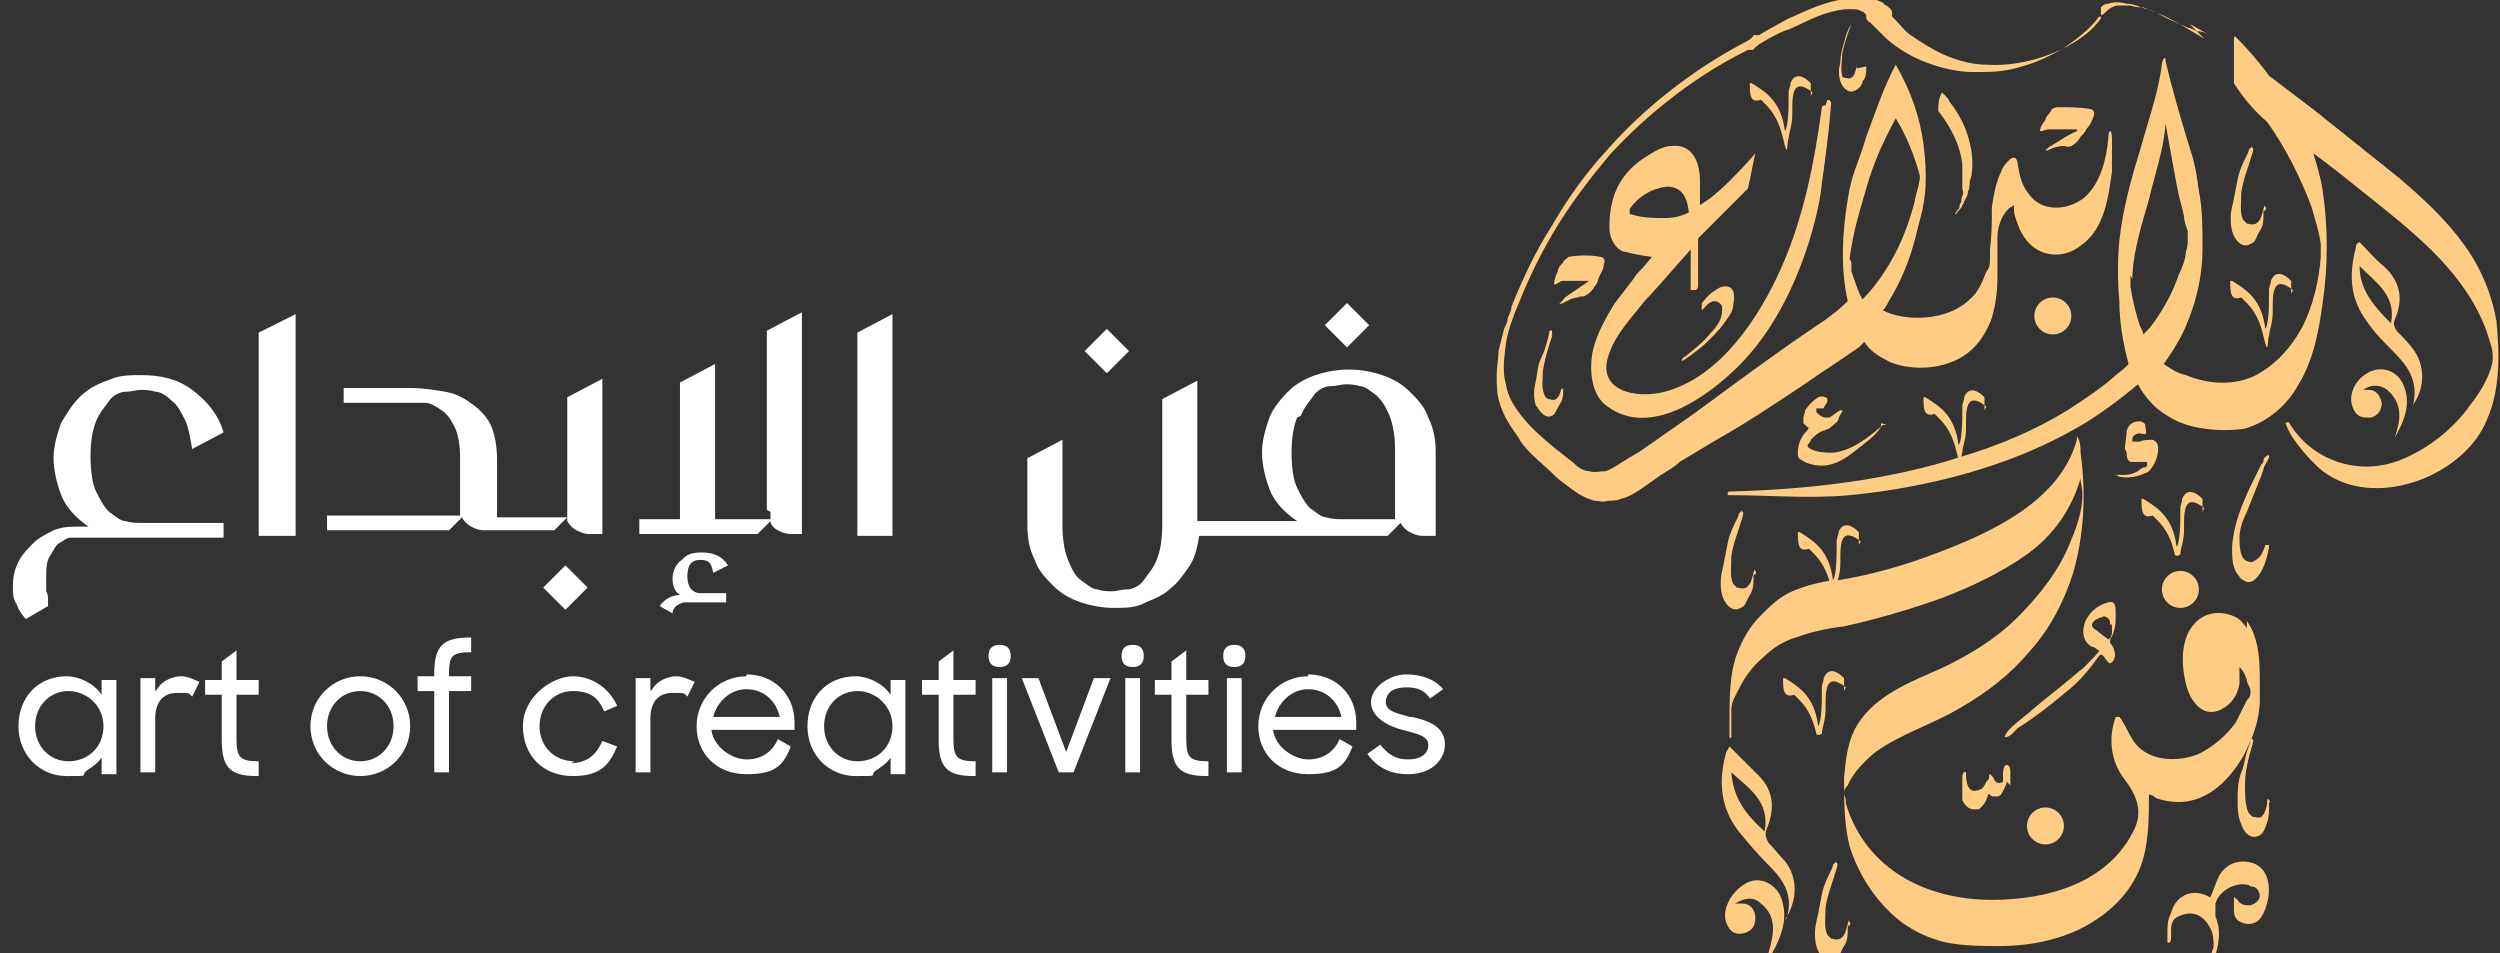 <svg xmlns="http://www.w3.org/2000/svg" id="Layer_1" viewBox="0 0 135.3 51.6"><rect x="0" y="0" width="135.3" height="51.6" fill="#333333" stroke="none"/><defs><style>      .st0 {        fill: #fff;      }      .st1 {        fill: #ffcc83;      }    </style></defs><g><path class="st1" d="M121.6,34c-.2-.3-.4-.5-.6-.6-.6-.3-1.3-.3-1.8,0-1.2.7-1.2,2.4-.9,3.6.2.9.9,1.9,1.9,1.4.6-.3.9-.8,1-1.4,0-.3,0-.6,0-.9.2.2.3.4.4.7,0,.2.2.4.2.6,0,.2,0,.3-.2.5-.2.4-.4.8-.6,1.2-.5.7-1.2,1.3-2,1.7-1.2.5-2.9.4-3.6-.8-.2-.3-.3-.6-.5-.9,0,0-.1-.2-.2-.3,0,0-.2,0-.2,0-.4,1.1-.3,2.4.5,3.4.6.8,1,1.7.5,2.7-1.4,2.9-4.7,3.8-7.7,3.8-3.5,0-6.8-1.6-7.9-5.2,0-.2,0-.3-.1-.5,0-.2,0-.3.2-.5.3-.7.9-1.3,1.5-1.8,1.4-1,3.1-1.5,4.6-2.4,1.4-.8,2.7-1.8,3.7-3,1.1-1.2,1.9-2.7,2.4-4.3.6-2.1.7-4.3.4-6.5,0-.3,0-.6-.2-.9,0-.1,0-.2,0-.3,0,0,0-.1,0-.2,0,0,0,0,0,0,0,0,0,0,0,0,0,0,0,0,0,0,0,0,0,.2,0,.2,0,0,0,0,0,0,0,.2,0,.3,0,.5-.9,3.3-4.6,5-7.5,6.1-1.8.7-3.6,1.2-5.4,1.5,0,0,0,0,0,0-.1,0-.2,0-.3,0-.7.1-1.5.3-2.2.6-.7.3-1.2.8-1.7,1.3-.6.6-1,1.3-1.3,2.1-.4,1.1-.4,2.4-.4,3.6,0,.3,0,.5,0,.8,0,.1,0,.2.1.1,0,0,0-.5,0-.6,0-.2,0-.4,0-.5,0-.1,0-.3,0-.4,0-.4.2-.7.4-1.1.3-.6.7-1.2,1.3-1.7.5-.5,1.1-.9,1.8-1.1.8-.3,1.7-.5,2.6-.6,1.8-.4,3.5-.9,5.2-1.5,1.6-.6,3.3-1.4,4.7-2.4,1.4-1,2.4-2.4,2.9-4.1,0,.3.1.5.1.8,0,0,0,0,0,0,0,0,0,0,0,.1,0,.8-.3,1.7-.6,2.4-.6,1.6-1.7,3-2.9,4.2-1.2,1.2-2.7,2.1-4.2,2.8-1.6.7-3.4,1.4-4.4,2.9-.6.9-.7,1.9-.8,3,0,1.2,0,2.5.3,3.7.5,1.6,1.5,3.1,2.8,4.1.7.5,1.5.9,2.4,1.1,1,.2,2,.2,2.9.2,1.8,0,3.7-.4,5.2-1.4,1.4-.9,2.4-2.2,2.7-3.8.2-1,.2-2,.2-3,.1,0,.3.1.4.2,2.1.7,3.6-.5,4.6-2.1.2-.3.3-.6.5-1,.3-.7.5-1.5.5-2.2,0-.3,0-.6,0-.9,0-1.1,0-2.4-.7-3.4ZM99.9,43.7s0-.2,0-.2c0,0,0,0,0,0,0,0,0,.2,0,.2Z"></path><g><path class="st1" d="M118.9,13.1c0,0,0,.1,0,.1,0,0,0,0,0-.1Z"></path><path class="st1" d="M118.9,13.1c0,0,0,.1,0,.1,0,0,0,0,0-.1Z"></path><path class="st1" d="M135.2,18c-.2-1.7-.8-3.3-1.8-4.7-1-1.4-2.3-2.6-3.6-3.7-1.5-1.2-3-2.4-4.5-3.6-.8-.6-1.7-1.3-2.5-1.9-.5-.7-1.2-1.5-1.8-2.1,0,0,0,0,0,0,0,0,0,0,0,0,0-.1-.1,0-.1.1,0,.3,0,.5,0,.8,0,.3,0,.7,0,1,0,.2,0,.5,0,.6.5.8,1.1,1.5,1.8,2.1,1,1.4,1.8,3,2.4,4.6.2.7.4,1.3.5,2,0,0,0,.1,0,.2,0,0,0,0,0,0,0,0,0,0,0,0,0,0,0,0,0,0,0,0,0,0,0,0,0,0,0,0,0,0h0s0,0,0,0c0,0,0,.2,0,.2,0,.1,0,.2,0,.3-.1,1.3-.4,2.6-1,3.8-.6,1.1-1.4,2-2.5,2.6-1.2.6-2.6.5-3.8,0-.5-.1-.9-.4-1.2-.6h0s0,0,0,0c.5-.7,1-1.5,1.3-2.3.5-1.2.8-2.6.8-3.9,0-1.1,0-2.2-.2-3.2-.1-.7-.2-1.4-.4-2-.5-1.6-1-3.3-1.4-5,0-.4-.2,0-.2.2-.2,1.6-.8,3.2-1.2,4.7-.5,1.6-.9,3.1-1.1,4.8-.1,1.1-.1,2.2,0,3.3,0,1.1.2,2.3.5,3.4,0,0-.1.1-.2.2-.2.2-.4.3-.6.5-.8.7-1.6,1.2-2.5,1.8-1.8,1.1-3.7,1.9-5.7,2.5-4,1.3-8.4,1.8-12.6,1.9,0,0-.1,0-.1.1s0,.1.1.1c2.2,0,4.3.2,6.5,0,2.1-.2,4.3-.6,6.4-1.2,2.1-.6,4.1-1.4,6-2.5,0,0,0,0,0,0,0,0,0,0,0,0,.9-.5,2.4-1.6,3.2-2.3.4.7.9,1.3,1.6,1.7.6.4,1.3.6,2,.7.7.1,1.5.1,2.2,0,1.3-.4,2.3-1.3,2.9-2.4.8-1.3,1.1-2.9,1.3-4.4.3-2,.3-4.1,0-6.1-.1-.7-.3-1.3-.5-2,1.1.8,2.2,1.7,3.2,2.5,2.5,2,5.1,4.1,6.2,7.2.1.4.3.8.3,1.2,0,0,0,0,0,0,.1.8-.7,2.1-1.2,2.7-.9,1.3-2.3,2.4-3.8,3-2.3.9-4.8,0-6-2,0-.1-.3,0-.2,0,.2.8,1.6,2.4,2.3,2.8,2.8,1.8,7.4,0,8.6-3,.7-1.6.7-3.5.5-5.3ZM119,13.3s0,0,0-.1c0,0,0,.2,0,.1ZM115.4,15.1s0,0,0,0c0,0,0-.2,0-.2.1-1.5.5-2.7.9-4.1.3-1.3.8-2.7.9-4.1.2,1.1.4,2.2.6,3.3.1.6.3,1.2.4,1.7,0,.3.1.5.2.8,0,.1,0,.2,0,.3,0,0,0,0,0,.1,0,.2,0,.5-.1.7,0,.4-.2.9-.4,1.3-.3.9-.8,1.8-1.3,2.5-.2.3-.4.5-.6.7,0-.1-.1-.3-.2-.5-.2-.6-.4-1.4-.5-2.1,0,0,0-.3,0-.3,0,0,0-.2,0-.3,0,0,0,0,0,0,0,0,0,0,0,0,0,0,0-.1,0-.1,0,0,0,0,0,.1Z"></path></g><path class="st1" d="M119.3,2.1c-.3-.2-.7-.4-1-.6-.3-.2-.7-.4-1.1-.6-.4-.2-.8-.3-1.2-.5-.2,0-.4,0-.7-.1-.2,0-.5,0-.7,0-.2,0-.5.2-.7.4,0,0,0,0-.1.1h-.1c0,.1,0,.2,0,.2h0c-.5.7-1.1,1.1-1.8,1.5-1.3.7-2.9,1.1-4.4,1-.7,0-1.5-.2-2.2-.5-.7-.3-1.3-.7-1.9-1.1-.3-.2-.5-.5-.8-.8,0,0-.1-.1-.2-.2h0c0-.1,0-.2,0-.2h0c0-.2-.2-.3-.3-.4-.1,0-.2-.2-.3-.2-.2-.1-.5-.2-.7-.2-.3,0-.5,0-.7,0-.5,0-.9.1-1.3.2-.8.2-1.6.6-2.3.9-.4.2-.7.4-1.1.6l-.5.3h-.3c0,.1-.3.3-.3.3-2.9,1.5-5.6,3.6-7.7,6-1.1,1.2-2.1,2.6-2.9,4-.9,1.4-1.6,2.9-2.2,4.4,0,.2-.1.4-.2.6,0,.2-.1.4-.2.6-.1.4-.2.8-.3,1.2,0,.4-.1.9-.1,1.3,0,.4,0,.9.1,1.3.1.4.3.9.5,1.2.2.4.5.7.7,1.1.5.7,1.2,1.2,1.8,1.8.3.3.6.5,1,.8.4.3.8.5,1.2.6.2,0,.5.1.7,0,.3,0,.5,0,.7-.1.5-.1.9-.4,1.2-.6l1-.7c.3-.2.7-.4,1-.7l1-.6,1-.6c1.6-.9,3.1-1.9,4.6-2.9,1-.7,2.1-1.4,3.1-2.1.1-.1.2-.2.3-.3,0,0,0,0,0,0,.3.5.8.8,1.4,1.1,1,.4,2.3.4,3.3,0,1.1-.4,1.8-1.3,2.2-2.4.2-.7.3-1.4.3-2.2,0-.4,0-.8,0-1.2,0-.2,0-.3,0-.5,0,0,0-.1,0-.2,0,0,0,0,0-.1,0,0,0,0,0-.1,0-.6.2-1.2.6-1.6.1-.1.2-.1.3-.2,0,0,0,0,0,0,0,0,0,0,0,0,0,0,0,.2,0,.3,0,.3.2.7.3,1,.3.6.7,1.1,1.4,1.3.7.2,1.4,0,1.9-.4,1.3-.9,1.5-2.6,1.7-4,0-.6,0-1.2,0-1.8,0,0,0-.4-.1-.4s-.1.4-.1.4c-.1,1.1-.4,2.4-1.3,3.2-.9.7-2.3.8-3-.2-.4-.5-.5-1-.6-1.6,0-.2-.1-.5-.4-.3-.2.2-.4.4-.5.7-.3.6-.4,1.3-.5,1.9,0,.8,0,1.5-.1,2.3,0,0,0,.1,0,.2,0,0,0,0,0,.1,0,0,0,0,0,0,0,0,0,0,0,0,0,0,0,.1,0,.2,0,.2,0,.5-.2.7-.2.5-.4,1.1-.9,1.5-.7.7-1.8,1-2.8,1-.6,0-1.3-.1-1.9-.4.2-.2.3-.5.5-.8.7-1.2,1.1-2.4,1.4-3.7.5-1.7.5-2.8.3-4.5-.2-1.5-.7-2.9-1.5-4.3,0,0,0,0,0,0-.7,1.3-1.1,2.6-1.6,3.9-.4,1.4-.8,2-1,3.4-.3,1.8-.4,3.7,0,5.5,0,0,0,0,0,0-.4.4-.8.7-1.2,1-2.4,1.6-4.7,3.3-7,5l-1,.7-1,.7c-.3.2-.7.5-1,.7l-.5.3c-.2.1-.3.2-.5.3-.3.2-.6.4-.9.5-.3,0-.6.1-.9,0-.3,0-.6-.2-.9-.5-.3-.2-.6-.5-.9-.7-.6-.5-1.2-1-1.7-1.6-.5-.6-.9-1.2-1-1.9-.2-.7-.1-1.4,0-2.2.1-.7.4-1.5.7-2.2.6-1.5,1.3-2.9,2.1-4.2.8-1.3,1.8-2.6,2.8-3.8,1.1-1.2,2.2-2.2,3.5-3.2,1.3-1,2.6-1.8,4-2.5h.3c0-.1.3-.3.3-.3l.5-.3c.4-.2.7-.4,1.1-.5.7-.3,1.4-.7,2.1-.9.4-.1.7-.2,1.1-.2,0,0,.2,0,.2,0,0,0,0-.1,0-.2,0,0,0,0,0,0,0,0,0,.2,0,.2,0,0,0,0,0,0,.2,0,.4,0,.5.1,0,0,.1,0,.2.1,0,0,0,0,.1.1h0c0,0,0,.2,0,.2,0,0,.1.2.2.2.3.3.6.6.9.9.7.6,1.4,1,2.2,1.3.8.3,1.7.5,2.5.5.9,0,1.7,0,2.6-.3.8-.2,1.6-.6,2.3-1,.7-.5,1.4-1,1.9-1.7h.1c0-.1,0-.3,0-.3h0c0-.1,0-.2,0-.2.1-.1.2-.2.4-.2.3-.1.6-.1,1,0,.4,0,.7.2,1.1.3.4.1.7.3,1.1.5.4.2.7.3,1.1.5.2,0,.4.2.6.2.2,0,.4.1.6.2h0c-.4-.2-.7-.4-1.1-.6ZM100.1,14c.2-1.5.5-2.4.9-3.8.4-1.4.9-2.5,1.6-3.8.6,1,1,2,1.3,3.1,0,0,0,.1,0,.2,0,0,0-.1,0,0-.1.6-.2.7-.3,1.3-.3,1.1-.7,2.2-1.3,3.2-.4.7-.9,1.4-1.5,2-.3-.5-.4-1-.6-1.5,0-.1,0-.2,0-.3,0,0,0-.1,0-.2,0,0,0,0,0,0Z"></path><g><path class="st1" d="M100.4,1.1s0,0,0,0c0,0,0,0-.1,0,0,0,0-.1,0-.2,0,0,0,0,0,0,0,0,0,.2,0,.2Z"></path><path class="st1" d="M100.7,18.7c-.1,0-.3.2-.4.3.1-.1.2-.2.3-.3,0,0,0,0,0,0Z"></path></g><path class="st1" d="M98.8,5.7c0,0-.2,0-.2.1-.4,3-1,6-2.2,8.7s-3.3,5.9-6.3,6.7c-1.5.4-3.8,0-3-2.1.4-1.1,1.2-1.9,1.9-2.8.3-.3,1.1-1.2,2.5-2.8v2.2c.1,0,.2,0,.2,0,.2,0,.2-.2.2-.3v-2.5s2.7-2.7,2.7-2.7c.2-.9.3-1.5.4-1.9h0c0,0,0,0,0,0-.6.7-1.1,1.2-1.4,1.5-.6.6-1.1,1-1.6,1.3v-.6c0-.3,0-.5,0-.7,0-1.3-.6-2-1.5-1.9-.5,0-1,.3-1.6.7-1.3.9-1.8,2.1-1.8,3.7,0,.6.3,1.1.7,1.3.1,0,.7.2,1.6.3,0,0-.4.5-.5.6-.2.2-.4.4-.5.6-.3.4-.7.9-1,1.3-.5.8-1,1.7-1.2,2.6-.2,1-.1,2.4.8,3,2.3,1.7,5.4-.5,7.1-2.2,1.8-1.8,3-4.2,3.8-6.7.3-1,.6-2.1.7-3.2.2-1.4.4-2.9.5-4.3,0,0,0-.2-.2-.2ZM88.2,11.6h0c0-.1,0-.3,0-.3.5-.7,1.2-1.1,2-1.2.7,0,1.1.4,1.2,1.4-.4.2-.8.3-1.3.3-.6,0-1.2,0-1.8-.2Z"></path><path class="st1" d="M117,20.1h0s0,0,0,0c0,0,0,0,0,0Z"></path><circle class="st1" cx="118" cy="31.9" r="1"></circle><circle class="st1" cx="110.7" cy="44.7" r="1"></circle><circle class="st1" cx="111.1" cy="17.1" r="1"></circle><path class="st1" d="M94.9,31.1c0,0,0,.1,0,.2,0,.3,0,.6-.2.9s-.2.6-.5.7c-.5.3-.9-.3-1-.7-.1-.4-.1-.9,0-1.3s.2-1,.3-1.5.3-.9.5-1.3,0-.2.2-.4,0,0,.1,0c.1,0,0,.3,0,.3-.2.7-.5,1.4-.6,2.1,0,.5-.1,1.1.1,1.5,0,0,0,0,0,0,0,0,.1.1.2.2.1,0,.3.1.5,0,.3-.2.3-.5.4-.8s0-.2.1-.1,0,.1,0,.2Z"></path><path class="st1" d="M84.6,21c0,0,0,.1,0,.1,0,.3,0,.5-.2.8s-.2.5-.4.6c-.4.2-.7-.3-.9-.6-.1-.4-.1-.8,0-1.2s.1-.9.3-1.3.3-.8.4-1.2,0-.2.1-.3,0,0,.1,0c0,0,0,.2,0,.3-.2.6-.4,1.2-.5,1.9,0,.4-.1.9.1,1.3,0,0,0,0,0,0,0,0,0,.1.2.2.1,0,.3.1.4,0,.2-.1.3-.5.3-.7s0-.1,0,0,0,0,0,.2Z"></path><path class="st1" d="M92.1,16.5c0,0,0,0,0-.1.2-.2.3-.4.6-.6s.4-.3.7-.3c.5,0,.5.6.4,1,0,.4-.3.7-.5,1s-.6.7-.9,1-.6.5-1,.8-.2.1-.3.2,0,0-.1,0c0,0,.1-.2.2-.2.5-.4,1-.8,1.4-1.3.3-.3.6-.7.6-1.2,0,0,0,0,0,0,0,0,0-.1,0-.2,0-.1-.2-.3-.4-.3-.3,0-.5.3-.6.4s-.1.1-.1,0,0-.1,0-.2Z"></path><path class="st1" d="M101,3.6c0,0,0,.1,0,.1,0,.2,0,.5-.2.7,0,.2-.2.4-.4.5-.4.2-.7-.2-.8-.5-.1-.3-.1-.7,0-1,0-.4.1-.8.2-1.1.1-.4.2-.7.4-1,0,0,0,0,0,0,0,0,0-.1,0-.2,0,0,0,0,0,0,0,0,0,.2,0,.2,0,0,0,0,0,0-.2.5-.4,1.1-.5,1.6,0,.4-.1.8,0,1.2,0,0,0,0,0,0,0,0,0,.1.1.1.1,0,.3.1.4,0,.2-.1.2-.4.3-.6,0,0,0-.1,0,0,0,0,0,0,0,.1Z"></path><path class="st1" d="M122.5,11.4c0,0,0,.1,0,.2,0,.3,0,.6-.2.9s-.2.6-.5.7c-.5.3-.9-.3-1-.7-.1-.4-.1-.9,0-1.3s.2-1,.3-1.5.3-.9.5-1.3,0-.2.2-.4,0,0,.1,0c.1,0,0,.3,0,.3-.2.7-.5,1.4-.6,2.1,0,.5-.1,1.1.1,1.5,0,0,0,0,0,0,0,0,.1.1.2.2.1,0,.3.1.5,0,.3-.2.3-.5.4-.8s0-.2.1-.1,0,.1,0,.2Z"></path><path class="st1" d="M100,50.1c0,0,0,.1,0,.2,0,.3,0,.6-.2.9s-.2.6-.5.7c-.5.3-.9-.3-1-.7-.1-.4-.1-.9,0-1.3s.2-1,.3-1.5.3-.9.5-1.3,0-.2.2-.4,0,0,.1,0c.1,0,0,.3,0,.3-.2.7-.5,1.4-.6,2.1,0,.5-.1,1.1.1,1.5,0,0,0,0,0,0,0,0,.1.1.2.2.1,0,.3.1.5,0,.3-.2.3-.5.4-.8s0-.2.1-.1,0,.1,0,.2Z"></path><path class="st1" d="M122.8,43.4c0,0,0,.1,0,.2,0,.3,0,.6-.1.9s-.2.6-.4.7c-.5.3-.9-.2-1-.6-.2-.4-.2-.9-.2-1.3s0-1,.2-1.5.2-.9.4-1.4,0-.3.1-.4,0,0,.1,0c.1,0,0,.3,0,.3-.2.7-.4,1.4-.4,2.2,0,.5,0,1.1.2,1.5,0,0,0,0,0,0,0,0,.1.1.2.2.1,0,.4.1.5,0,.2-.2.3-.6.3-.8s0-.2.1-.1,0,.1,0,.2Z"></path><path class="st1" d="M98,5.2v-.7c-.5-.5-.9-.5-1.1,0,0,.2-.1.3-.1.5,0,.8,0,1.8-.2,2.1-.2-1.6-1-2.1-1.8-2.6,0,0-.1,0-.1,0,0,.6,0,1.1.6.9.4.4.9.8,1.2,2.1s.2.1.3,0c0-.3.2-.7.2-1.3s0-.3,0-.4c0-1,.2-1.5,1.1-.8Z"></path><path class="st1" d="M107.4,22.2v-.7c-.5-.5-.9-.5-1.1,0,0,.2-.1.3-.1.5,0,.8,0,1.8-.2,2.1-.2-1.6-1-2.1-1.8-2.6,0,0-.1,0-.1,0,0,.6,0,1.1.6.9.4.4.9.8,1.2,2.1s.2.1.3,0c0-.3.2-.7.2-1.3s0-.3,0-.4c0-1,.2-1.5,1.1-.8Z"></path><path class="st1" d="M124,15.9v-.7c-.5-.5-.9-.5-1.1,0,0,.2-.1.3-.1.5,0,.8,0,1.8-.2,2.1-.2-1.6-1-2.1-1.8-2.6,0,0-.1,0-.1,0,0,.6,0,1.1.6.9.4.4.9.8,1.2,2.1s.2.1.3,0c0-.3.2-.7.2-1.3s0-.3,0-.4c0-1,.2-1.5,1.1-.8Z"></path><path class="st1" d="M99.8,37.4v-.7c-.5-.5-.9-.5-1.1,0,0,.2-.1.3-.1.5,0,.8,0,1.8-.2,2.1-.2-1.6-1-2.1-1.8-2.6,0,0-.1,0-.1,0,0,.6,0,1.1.6.9.4.4.9.8,1.2,2.1,0,.1.2.1.3,0,0-.3.2-.7.2-1.3s0-.3,0-.4c0-1,.2-1.5,1.1-.8Z"></path><path class="st1" d="M100.6,29.5v-.7c-.5-.5-.9-.5-1.1,0,0,.2-.1.3-.1.5,0,.8,0,1.8-.2,2.1-.2-1.6-1-2.1-1.8-2.6,0,0-.1,0-.1,0,0,.6,0,1.1.6.9.4.4.9.8,1.2,2.1,0,.1.2.1.3,0,0-.3.2-.7.2-1.3s0-.3,0-.4c0-1,.2-1.5,1.1-.8Z"></path><path class="st1" d="M119.2,27.7v-.7c-.5-.5-.9-.5-1.1,0,0,.2-.1.3-.1.5,0,.8,0,1.8-.2,2.1-.2-1.6-1-2.1-1.8-2.6,0,0-.1,0-.1,0,0,.6,0,1.1.6.9.4.4.9.8,1.2,2.1,0,.1.2.1.3,0,0-.3.2-.7.2-1.3s0-.3,0-.4c0-1,.2-1.5,1.1-.8Z"></path><path class="st1" d="M106.6,9.8c0,.2,0,.4-.1.6,0,.2-.1.3-.2.5,0,0,0,0,0,0,0,0,0,.1-.1.2,0,0,0,0,0,0,0,.1-.1.2-.2.3s-.1.2-.2.2,0,0,0,0,0,0,0,0c0,0,0,0,0,0,0,0,.1-.2.2-.3s0-.2.1-.3,0-.2.1-.4,0-.3,0-.4,0-.3,0-.5,0-.4,0-.6,0-.1,0-.2c-.1-1-.6-2-1.3-2.9,0-.4,0-.6.2-1,0,0,.2.2.2.2,0,0,.2.2.2.3.9,1.1,1.4,2.6,1.2,4Z"></path><path class="st1" d="M115.1,24.5c0,.2,0,.4.2.5.1,0,.3,0,.5,0,0,0,0,0,0,0,0,0,0,0,.1,0,0,0,.2,0,.2,0,0,0,0,0,.1,0,0,0,0,0,0,.1,0,0,0,0,0,.1,0,0,0,0-.1.1,0,0,0,0,0,0,0,0,0,0-.1,0,0,0-.2.1-.3.2-.2.1-.4.2-.7.2-.1,0-.3,0-.4,0,0,0-.2,0-.2,0,0,0,0,0,0,0,0,0,0,0,0,0,0,0,.2,0,.3.1.5.1,1,0,1.4-.2,0,0,.1,0,.2-.1,0,0,0,0,0,0,.3-.3.5-.8.5-1.2,0-.1,0-.4-.3-.5-.2,0-.5,0-.7.1,0,0-.1,0-.2,0,0,0-.1,0-.2,0,0-.2,0-.3.2-.4.2-.1.3,0,.5,0,0,0,0,0,0,0,.1,0,0-.4,0-.5,0-.1-.2-.2-.3-.2-.4,0-.6.2-.7.5,0,.3-.1.7-.1,1Z"></path><path class="st1" d="M119.6,48.6c.2-.4.3-.8.5-1.2.4-.7,1.1-.9,1.8-.7,0,0,0,0,0,0,1.2.4,1,2.1.5,2.9-.3.5-.9.5-1.3.2-.2-.2-.2-.4-.2-.6,0-.2,0-.4,0-.6s0-.2,0-.1.1.1.2.2c.1.2.3.3.6.3.3,0,.6-.3.6-.5,0-.2-.1-.4-.3-.5,0,0-.2,0-.3-.1-.7-.2-1.6.3-1.8,1,0,.2,0,.4,0,.7.3.7.2,1.4,0,2.1,0,0,0,.1-.1.2-.2,0-.1-.5,0-.6,0-.4,0-.8-.2-1.1-.3-.6-.9-1-1.7-.6-.3.1-.4.4-.4.7s0,.3,0,.4,0,.4-.2.3c0,0,0,0,0,0,0-.2,0-.4,0-.5,0-.4,0-.7.2-1.1.3-1.1,1.4-1.4,2.3-.7,0,0,.1,0,.1.1Z"></path><g><path class="st1" d="M130.6,21.9c.3-1.3-.3-2.1-1.1-2.9-.5-.5-1-1-1.4-1.6-.9-1.2-1-2.5-.6-4,0-.1,0-.2.2-.3,0,0,0,0,0,0,.4.4.8.9,1.3,1.3.9.8,1.1,1.8.6,2.9-.1.3,0,.4.1.6.3.3.6.6.9,1,.6.8.7,2,0,3ZM127.7,14.4c0,1.3.8,2.2,1.7,3.1.3-1.5-.8-2.2-1.7-3.1Z"></path><path class="st1" d="M129.6,23.7c.3-.9.5-1.8-.4-2.6-.4-.3-.9-.3-1.3,0,.1,0,.2,0,.3,0,.4,0,.6.3.7.7,0,.4-.2.7-.6.8-.4,0-.7,0-.9-.4-.4-.7,0-1.7.9-2.1.7-.3,1.5,0,1.8.8.4,1,0,1.9-.5,2.8Z"></path></g><g><path class="st1" d="M96.7,49.7c.4-1.4-.3-2.2-1.1-3-.5-.5-1-1.1-1.5-1.7-1-1.3-1.1-2.7-.7-4.2,0-.1.1-.2.2-.4,0,0,0,0,0,0,.5.5.9.9,1.4,1.4,1,.9,1.1,1.9.6,3.1-.1.3,0,.5.1.7.3.3.6.7.9,1,.7.9.7,2.1,0,3.2ZM93.7,41.8c.1,1.4.8,2.3,1.8,3.2.3-1.6-.8-2.3-1.8-3.2Z"></path><path class="st1" d="M95.7,51.6c.3-1,.5-2-.4-2.7-.4-.4-.9-.3-1.4,0,.1,0,.2,0,.4,0,.4,0,.7.3.7.8,0,.4-.2.7-.6.8-.4.1-.7,0-.9-.4-.4-.7.1-1.8,1-2.3.7-.4,1.6,0,1.9.8.4,1.1,0,2.1-.5,3Z"></path></g><path class="st1" d="M108.6,42.3s0,0,0,0c0,.2-.2.5-.3.7,0,0-.1.1-.2.1,0,0-.2,0-.3,0,0,0-.2-.2-.2-.1s-.1.2-.1.3c0,0-.1.2-.2.3,0,0-.1.1-.2.2,0,0-.2,0-.3,0-.3,0-.5-.3-.6-.5,0-.3,0-.6,0-.9s0-.3,0-.4.1-.3.2-.2c0,0,0,0,0,0,0,.3,0,.9.4,1,.3,0,.5-.1.6-.3s.1-.2.2-.3,0-.3.1-.3c0,0,.1.1.2.2,0,0,0,.1.1.2.1.1.3.1.4,0,0-.1,0-.3,0-.4,0,0,0-.5.2-.5s.2.3.2.4c0,.2,0,.5,0,.7Z"></path><path class="st1" d="M102.1,23s-.1,0-.2,0c-.8.7-1.7,1.4-2.7,1.5-.4,0-.8,0-1.2-.2s0-.3,0-.5c.2-.2.4-.4.7-.5s.3-.1.4-.2.3-.2.4-.4c0-.1.1-.3.2-.4,0,0,0,0,0-.1h0s0,0-.1,0c-.2.1-.4.3-.6.4,0,0-.1,0-.2,0-.1,0-.3-.1-.4-.2,0,0,0,0-.1-.1,0-.1,0-.2,0-.2s.1,0,.2,0c.1,0,.2,0,.2,0,0-.1.2-.3.2-.4,0,0,0,0,0-.1,0-.1-.3-.2-.5-.1-.3.2-.5.4-.7.7,0,.1-.1.3-.1.4,0,0,0,.2,0,.3,0,0,.1.1.2.2.1,0,.1.1,0,.2,0,0,0,0,0,0-.3.3-.5.7-.5,1.2,0,.2,0,.3.2.4.3.2.7.3,1.1.3.7,0,1.3-.4,1.8-.8s1.1-.8,1.4-1.3c0-.1,0-.2,0-.2Z"></path><path class="st1" d="M114.5,33.2c0,.1,0,.2,0,.3,0,.4-.1.8-.3,1.1,0,0,0,.2,0,.2.3.3.4.9,0,1.1-.2,0-.4-.7-.6-.4-.5.7-1,1.3-1.6,1.8-.6.5-1.2,1-1.9,1.5s-.6.4-.9.6,0,0,0,0c-.2.2-.4.5-.7.5,0-.4,1.2-1.2,1.5-1.5.7-.6,1.5-1.2,2.2-1.8s.4-.3.6-.5c.3-.3.9-.9.8-.9-.1,0-.2-.2-.4-.2-.5-.3-.5-.8-.4-1.2s.5-.9,1-1.1.7-.2.7.4ZM114.2,33.8c0-.1,0-.3-.2-.4s-.2,0-.2,0c-.2,0-.8.3-.5.6.3.2.5.4.8.6.1,0,.2-.2.2-.4s0-.3,0-.4Z"></path><path class="st1" d="M122.6,29.5s0,0,0,0c0,0,0,0,0,0-.1.3-.2.6-.5.8s-.3.1-.4.1c-.5-.1-.5-.9-.5-1.3,0-.5.2-1,.4-1.4.2-.5.4-1,.6-1.5s.2-.5.3-.8c0-.2.3-.5.3-.7,0-.2-.3.1-.3.2,0,0,0,.2-.1.2-.7,1.4-1.5,2.9-1.6,4.5,0,.6,0,1.2.4,1.6,0,.1.2.2.4.3.2,0,.3,0,.5-.2.4-.4.6-1.1.7-1.7,0,0,0,0,0-.1Z"></path><path class="st1" d="M112.4,7s-.4,0-.5,0c-.2,0-.3,0-.5,0-.2,0-.3,0-.5,0s-.3.1-.5.1c0-.2.2-.5.3-.6,0-.2.2-.3.3-.5,0-.1.2-.2.4-.2.6,0,1.2,0,1.7.1.2,0,.3.2.2.4-.1.3-.2.5-.4.7,0,.1-.2.3-.3.4-.1.2-.3.4-.5.5s-.3,0-.4,0c-.3,0-.6.1-.8.2s-.2,0-.2,0c0,0,0,0,0,0,.1,0,.2-.2.3-.2.5-.3.9-.6,1.4-.8,0,0,0,0,0,0Z"></path><path class="st1" d="M86.1,15.2s-.4,0-.5,0c-.2,0-.3,0-.5,0-.2,0-.3,0-.5,0s-.3.2-.5.2c0-.2.1-.5.2-.7,0-.2.2-.4.3-.5,0-.1.2-.2.3-.3.6-.1,1.2-.1,1.7,0,.2,0,.3.2.2.4,0,.3-.2.5-.3.8,0,.1-.1.3-.2.4-.1.2-.3.4-.5.5s-.3,0-.4.1c-.3,0-.6.2-.8.3s-.2,0-.2,0c0,0,0,0,0,0,.1,0,.2-.2.3-.3.4-.3.9-.6,1.3-.9,0,0,0,0,0,0Z"></path></g><g><path class="st0" d="M2.6,32.5c0-.2,0-.3-.1-.5,0-.2,0-.4,0-.7,0-.5,0-.9.2-1.2s.3-.6.5-.7.4-.3.6-.3c.2,0,.4,0,.5,0h7.8v-.8h-4.5c-.2,0-.5,0-.8-.1-.3,0-.6-.3-.9-.5-.3-.3-.5-.7-.7-1.1s-.3-1.1-.3-1.9.1-1.4.3-1.9c.2-.5.5-.8.7-1.1s.6-.5.9-.5c.3,0,.6-.1.8-.1s.5,0,.8.1c.3,0,.6.2.9.5.3.2.5.6.7,1s.3,1,.4,1.6l1.7-.9c-.3-1-.9-1.7-1.7-2.3-.8-.6-1.7-.8-2.8-.8s-1.3.1-1.8.3c-.6.2-1.1.5-1.5.9s-.7.9-1,1.4c-.2.6-.4,1.2-.4,1.9s.2,1.5.5,2.2c.3.6.8,1.1,1.4,1.5h-.5c-.5,0-.9,0-1.4.2-.4.2-.8.4-1.1.7-.3.3-.6.6-.8,1-.2.4-.3.8-.3,1.3s0,.7.2,1c.1.3.3.6.5.8l1.2-.7Z"></path><polygon class="st0" points="14 29 16 29 16 17 14 18 14 29"></polygon><path class="st0" d="M30.7,28.2c.1.2.3.4.5.5.2.1.4.2.7.2h.7v-8.4l-1.9,1v6.1c0,.2,0,.3,0,.4h-3.8v-3.1c0-.7-.1-1.3-.3-1.8s-.6-.9-1-1.2c-.4-.3-.9-.6-1.5-.7s-1.2-.2-1.9-.2h-3.6v.8h3.6c.2,0,.5,0,.8,0,.3,0,.6.2.9.4.3.2.5.5.7.9.2.4.3,1,.3,1.7v2.7c0,.2,0,.3,0,.4h-7.2v.8h6.6l.7-.7c.1.2.3.4.5.5.2.1.4.2.7.2h3.8l.7-.7Z"></path><polygon class="st0" points="29.4 31.8 30.6 33 31.8 31.8 30.6 30.6 29.4 31.8"></polygon><path class="st0" d="M36.4,33.1c.1-.3.3-.4.6-.5.2,0,.4,0,.5,0h1.8v-.5h-1.4c-.4,0-.7-.3-.7-.9s.2-.9.7-.9.6.2.7.7l.8-.4c-.3-.5-.8-.7-1.4-.7s-.8.1-1.1.4c-.3.2-.5.6-.5,1s.1.7.4.9c-.5,0-.9.3-1.1.6l.7.4Z"></path><path class="st0" d="M41.7,27.7c0,.2,0,.3,0,.4h-3v-8.4l-1.9,1v7.4h-2.2v.8h6.4l.7-.7c0,.2.2.4.4.5.2.1.4.2.7.2h.6v-12l-1.9,1v9.7Z"></path><polygon class="st0" points="48.3 17 46.4 18 46.4 29 48.3 29 48.3 17"></polygon><polygon class="st0" points="61.1 19 59.9 17.8 58.7 19 59.9 20.2 61.1 19"></polygon><path class="st0" d="M75.1,29l.7-.7c.1.2.3.4.5.5.2.1.4.2.7.2h.7v-4.5c0-.7-.1-1.3-.4-1.9-.2-.6-.6-1-1-1.4s-.9-.7-1.5-.9c-.6-.2-1.2-.3-1.8-.3s-1.2.1-1.8.3c-.6.2-1.1.5-1.5.9s-.8.9-1,1.4c-.2.6-.4,1.2-.4,1.9s.2,1.5.5,2.2c.3.6.8,1.1,1.4,1.5h-4s0,0,0,0c0,0,0,0,0,0h-1.4v-7.6l-1.9,1v6.8c0,.8-.1,1.4-.3,1.9-.2.5-.5.8-.7,1.1s-.6.5-.9.5c-.3,0-.6.1-.8.1s-.5,0-.8-.1c-.3,0-.6-.3-.9-.5s-.5-.6-.7-1.1c-.2-.5-.3-1.1-.3-1.9v-4.6l-1.9,1v3.6c0,.7.1,1.3.4,1.9.2.6.6,1,1,1.4.4.4.9.7,1.5.9.6.2,1.2.3,1.8.3s1.2,0,1.7-.3c.5-.2,1-.4,1.4-.8.4-.3.7-.8,1-1.2.3-.5.4-1,.5-1.6h1.5s0,0,0,0c0,0,0,0,0,0h9ZM70.4,22.5c.2-.5.5-.8.7-1.1s.6-.5.9-.5c.3,0,.6-.1.8-.1s.5,0,.8.1c.3,0,.6.3.9.5.3.3.5.6.7,1.1.2.5.3,1.1.3,1.9v3.3c0,.2,0,.3,0,.4h-2.9c-.2,0-.5,0-.8-.1-.3,0-.6-.3-.9-.5-.3-.3-.5-.7-.7-1.1s-.3-1.1-.3-1.9.1-1.4.3-1.9Z"></path><polygon class="st0" points="74.1 17.6 72.9 16.4 71.7 17.6 72.9 18.8 74.1 17.6"></polygon><path class="st0" d="M5.5,37.6c-.4-.6-1.2-1-1.9-1-1.5,0-2.6,1.1-2.6,2.7s1.2,2.7,2.6,2.7.7,0,1.1-.3c.3-.2.6-.4.8-.7v.9h.8v-5.1h-.8v.8ZM3.7,41.2c-1,0-1.8-.8-1.8-1.9s.8-1.9,1.8-1.9,1.9.8,1.9,1.9-.8,1.9-1.9,1.9Z"></path><path class="st0" d="M8.4,37.4v-.7h-.8v5.1h.8v-1.4c0-.7,0-1.4,0-1.5,0-1,.5-1.4,1.2-1.4s.6,0,.8.2l.4-.8c-.3-.1-.6-.3-1-.3s-1,.2-1.3.7Z"></path><path class="st0" d="M12.8,35.2l-.8.6v1h-.9v.8h.9v2.4c0,1.5.4,2,1.9,2h.1v-.8c-1,0-1.2-.2-1.2-1.2v-2.4h1.2v-.8h-1.2v-1.5Z"></path><path class="st0" d="M19.5,36.6c-1.5,0-2.7,1.2-2.7,2.7s1.2,2.7,2.7,2.7,2.7-1.2,2.7-2.7-1.2-2.7-2.7-2.7ZM19.5,41.2c-1,0-1.8-.8-1.8-1.9s.8-1.9,1.8-1.9,1.8.8,1.8,1.9-.8,1.9-1.8,1.9Z"></path><path class="st0" d="M23.5,36.6h0c0,0-.9,0-.9,0v.8h.9v4.4h.8v-4.4h1.2v-.8h-1.2c0-1.1.1-1.3,1.2-1.3v-.8h0c-1.5,0-2,.4-2,2Z"></path><path class="st0" d="M31.1,41.2c-1.1,0-1.9-.8-1.9-1.9s.8-1.9,1.8-1.9,1.4.4,1.7,1.1l.7-.3c-.4-.9-1.3-1.6-2.4-1.6s-2.7,1.1-2.7,2.7,1.1,2.7,2.7,2.7,2-.7,2.4-1.6l-.8-.3c-.3.7-.8,1.2-1.7,1.2Z"></path><path class="st0" d="M35.2,37.4v-.7h-.8v5.1h.8v-1.4c0-.7,0-1.4,0-1.5,0-1,.5-1.4,1.2-1.4s.6,0,.8.2l.4-.8c-.3-.1-.6-.3-1-.3s-1,.2-1.3.7Z"></path><path class="st0" d="M40.4,36.6c-1.5,0-2.7,1.2-2.7,2.7s1.1,2.6,2.7,2.6,2-.5,2.4-1.5l-.7-.4c-.3.7-.9,1.1-1.7,1.1s-1.8-.7-1.9-1.6h4.5v-.4c0-1.5-1.1-2.6-2.6-2.6ZM38.6,38.8c.2-.8.9-1.5,1.8-1.5s1.6.6,1.8,1.5h-3.6Z"></path><path class="st0" d="M48.2,37.6c-.4-.6-1.2-1-1.9-1-1.5,0-2.6,1.1-2.6,2.7s1.2,2.7,2.6,2.7.7,0,1.1-.3c.3-.2.6-.4.8-.7v.9h.8v-5.1h-.8v.8ZM46.4,41.2c-1,0-1.8-.8-1.8-1.9s.8-1.9,1.8-1.9,1.9.8,1.9,1.9-.8,1.9-1.9,1.9Z"></path><path class="st0" d="M51.6,35.2l-.8.6v1h-.9v.8h.9v2.4c0,1.5.4,2,1.9,2h.1v-.8c-1,0-1.2-.2-1.2-1.2v-2.4h1.2v-.8h-1.2v-1.5Z"></path><path class="st0" d="M54.1,34.9c-.4,0-.6.2-.6.6s.2.6.6.6.6-.2.6-.6-.2-.6-.6-.6Z"></path><rect class="st0" x="53.7" y="36.7" width=".8" height="5.1"></rect><polygon class="st0" points="57.7 40.7 56.2 36.7 55.3 36.7 57.3 41.8 58.1 41.8 60.1 36.7 59.2 36.7 57.7 40.7"></polygon><path class="st0" d="M61.3,34.9c-.4,0-.6.2-.6.6s.2.6.6.6.6-.2.6-.6-.2-.6-.6-.6Z"></path><rect class="st0" x="60.9" y="36.7" width=".8" height="5.1"></rect><path class="st0" d="M64.2,35.2l-.8.6v1h-.9v.8h.9v2.4c0,1.5.4,2,1.9,2h.1v-.8c-1,0-1.2-.2-1.2-1.2v-2.4h1.2v-.8h-1.2v-1.5Z"></path><path class="st0" d="M66.8,34.9c-.4,0-.6.2-.6.6s.2.6.6.6.6-.2.6-.6-.2-.6-.6-.6Z"></path><rect class="st0" x="66.4" y="36.7" width=".8" height="5.1"></rect><path class="st0" d="M70.8,36.6c-1.5,0-2.7,1.2-2.7,2.7s1.1,2.6,2.7,2.6,2-.5,2.4-1.5l-.7-.4c-.3.7-.9,1.1-1.7,1.1s-1.8-.7-1.9-1.6h4.5v-.4c0-1.5-1.1-2.6-2.6-2.6ZM69,38.8c.2-.8.9-1.5,1.8-1.5s1.6.6,1.8,1.5h-3.6Z"></path><path class="st0" d="M76.3,38.8c-.7-.2-1.3-.3-1.3-.8s.4-.8,1.1-.8,1,.2,1.3.6l.7-.5c-.4-.5-1.1-.8-2-.8s-1.9.7-1.9,1.5.9,1.3,1.7,1.5c.7.2,1.4.3,1.4.8s-.4.8-1.1.8-1.1-.3-1.5-.8l-.7.5c.5.7,1.2,1.1,2.2,1.1,1.4,0,2-.9,2-1.6,0-1-.9-1.3-1.8-1.5Z"></path></g></svg>
